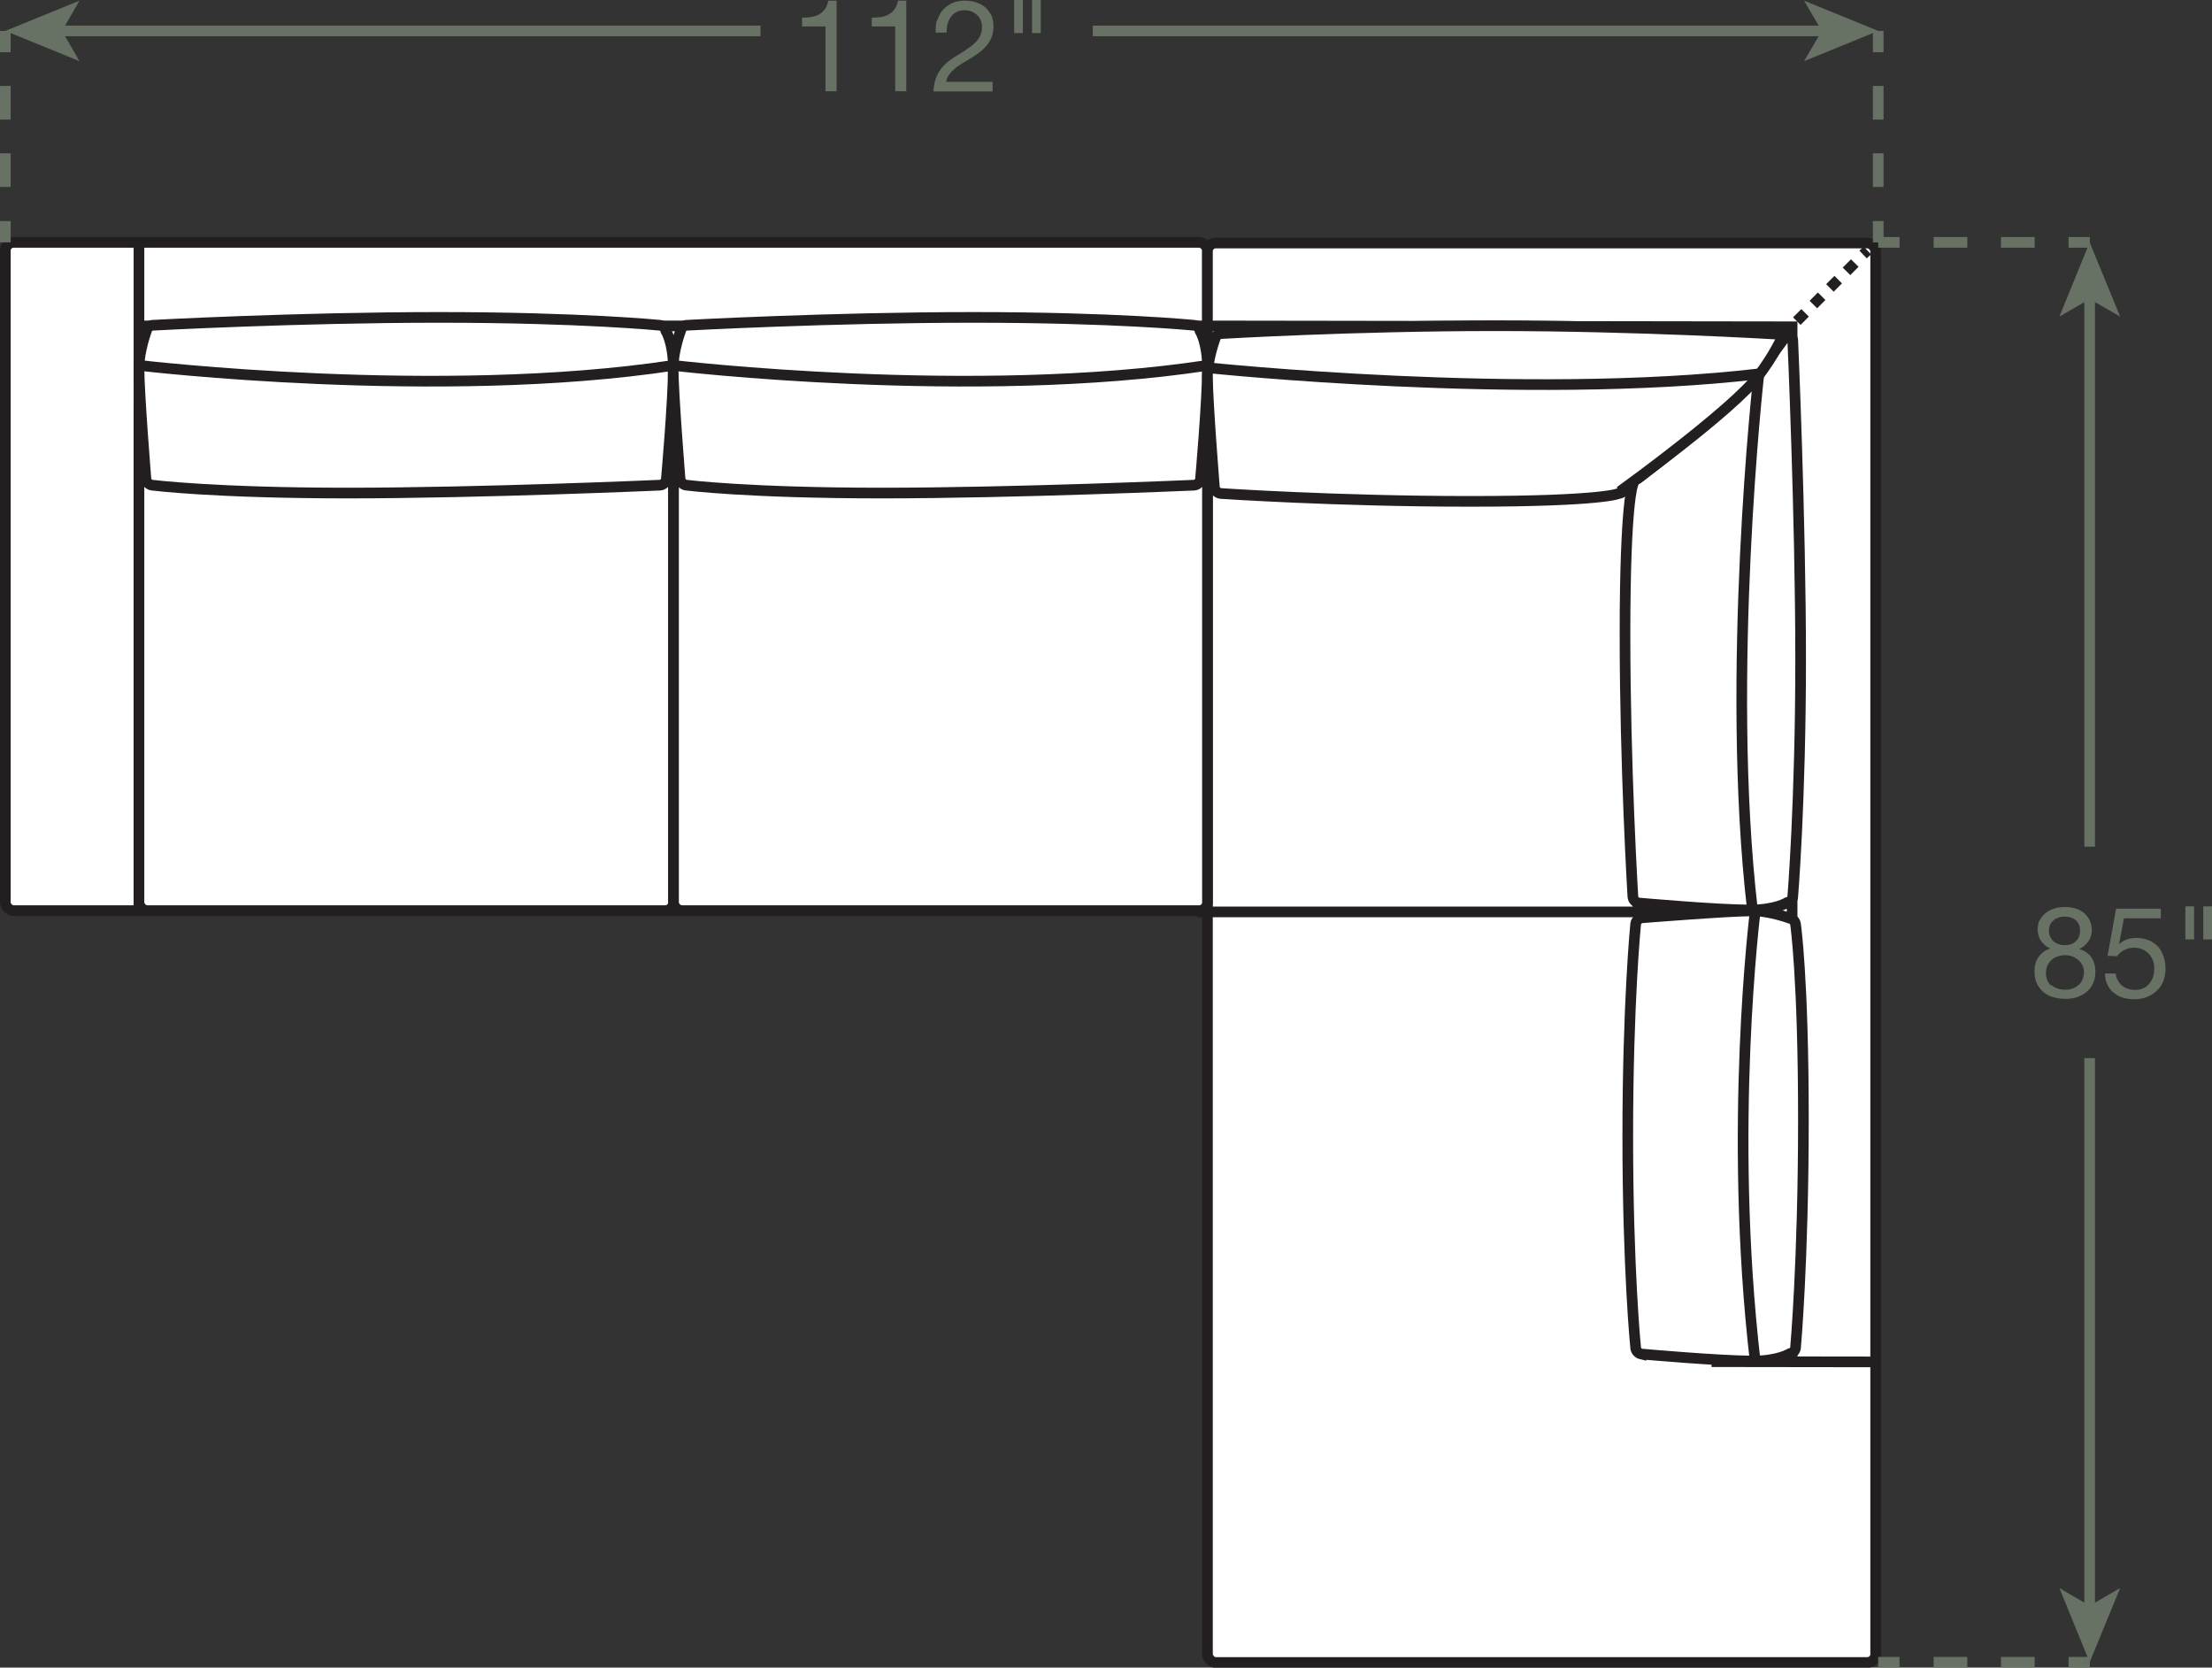 <?xml version="1.0" encoding="UTF-8"?><svg id="Layer_2" xmlns="http://www.w3.org/2000/svg" viewBox="0 0 103.78 78.23"><rect x="0" y="0" width="103.78" height="78.23" fill="#333333" stroke="none"/><defs><style>.cls-1{stroke-dasharray:1.58 1.58;}.cls-1,.cls-2{stroke:#677164;}.cls-1,.cls-2,.cls-3,.cls-4,.cls-5{stroke-width:.5px;}.cls-1,.cls-2,.cls-4,.cls-5{fill:none;}.cls-3,.cls-6{fill:#fff;}.cls-3,.cls-4,.cls-5{stroke:#231f20;}.cls-7{fill:#677164;}.cls-5{stroke-dasharray:.55 .55;}</style></defs><g id="Layer_1-2"><rect class="cls-6" x=".25" y="11.37" width="56.4" height="31.35" rx=".39" ry=".39"/><rect class="cls-4" x=".25" y="11.37" width="56.4" height="31.35" rx=".39" ry=".39"/><rect class="cls-6" x="56.65" y="11.4" width="31.35" height="66.59" rx=".39" ry=".39"/><rect class="cls-4" x="56.65" y="11.4" width="31.35" height="66.59" rx=".39" ry=".39"/><line class="cls-4" x1="87.61" y1="11.75" x2="87.41" y2="11.94"/><line class="cls-5" x1="87.02" y1="12.34" x2="80.95" y2="18.42"/><line class="cls-4" x1="80.75" y1="18.62" x2="80.55" y2="18.82"/><line class="cls-4" x1="6.52" y1="42.72" x2="6.52" y2="11.37"/><line class="cls-4" x1="6.52" y1="15.29" x2="56.65" y2="15.29"/><line class="cls-4" x1="6.52" y1="18.82" x2="56.65" y2="18.82"/><rect class="cls-6" x="6.52" y="18.82" width="25.08" height="23.9" rx=".39" ry=".39"/><rect class="cls-4" x="6.52" y="18.82" width="25.08" height="23.9" rx=".39" ry=".39"/><rect class="cls-6" x="31.6" y="18.82" width="25.05" height="23.9" rx=".39" ry=".39"/><rect class="cls-4" x="31.6" y="18.82" width="25.05" height="23.9" rx=".39" ry=".39"/><path class="cls-3" d="M31.26,22.51c-.03.13-.16.24-.29.25,0,0-8.39.37-14.66.37s-9.17-.37-9.17-.37c-.13-.01-.26-.13-.29-.25,0,0-.33-4.08-.33-5.26,0-.78.35-1.73.35-1.73.02-.13.14-.24.27-.26,0,0,6.79-.37,13.46-.37s10.37.37,10.37.37c.13.01.25.13.27.26,0,0,.35.55.35,1.73,0,1.57-.33,5.26-.33,5.26Z"/><path class="cls-4" d="M6.52,17.14s14.11,1.67,25.08,0"/><path class="cls-3" d="M56.32,22.51c-.03.13-.16.24-.29.25,0,0-8.39.37-14.66.37s-9.17-.37-9.17-.37c-.13-.01-.26-.13-.29-.25,0,0-.33-4.08-.33-5.26,0-.78.35-1.73.35-1.73.02-.13.14-.24.27-.26,0,0,6.79-.37,13.46-.37s10.37.37,10.37.37c.13.01.25.13.27.26,0,0,.35.55.35,1.73,0,1.57-.33,5.26-.33,5.26Z"/><path class="cls-4" d="M31.57,17.14s14.11,1.67,25.08,0"/><polyline class="cls-4" points="84.08 63.89 84.08 15.33 56.65 15.29"/><polyline class="cls-4" points="56.65 18.82 80.55 18.82 80.55 63.88 88 63.89"/><path class="cls-3" d="M76.99,63.52c-.13-.03-.24-.16-.25-.29,0,0-.37-3.66-.37-9.93s.37-9.95.37-9.95c.01-.13.13-.26.25-.29,0,0,4.08-.33,5.26-.33.78,0,1.73.35,1.73.35.13.02.24.14.26.27,0,0,.37,2.51.37,9.17s-.37,10.71-.37,10.71c-.01.13-.13.25-.26.27,0,0-.55.35-1.73.35-1.57,0-5.26-.33-5.26-.33Z"/><path class="cls-4" d="M82.35,42.74s-1.28,10.16,0,21.14"/><path class="cls-3" d="M76.86,42.36c-.13-.03-.24-.16-.25-.29,0,0-.37-6.04-.37-12.31s.37-7.03.37-7.03c.01-.13.13-.26.25-.29,0,0,3.69-2.84,4.87-4.02.55-.55,2.12-2.74,2.12-2.74.13.02.24.14.26.27,0,0,.37,8.32.37,14.99s-.37,11.13-.37,11.13c-.01.13-.13.25-.26.27,0,0-.55.35-1.73.35-1.57,0-5.26-.33-5.26-.33Z"/><path class="cls-4" d="M82.51,17.64s-1.57,14.08-.29,25.05"/><path class="cls-3" d="M76.24,22.9c-.03.13-.16.24-.29.25,0,0-.7.37-6.97.37s-11.71-.37-11.71-.37c-.13-.01-.26-.13-.29-.25,0,0-.33-4.08-.33-5.26,0-.78.35-1.73.35-1.73.02-.13.14-.24.27-.26,0,0,6.22-.37,12.88-.37s13.14.39,13.14.39c.13.01.25.13.27.26,0,0-.35.76-1.06,1.7-1.18,1.57-6.27,5.26-6.27,5.26Z"/><path class="cls-4" d="M56.65,17.25s14.89,1.57,25.86.29"/><line class="cls-2" x1="88.12" y1="1.45" x2="88.12" y2="2.45"/><line class="cls-1" x1="88.12" y1="4.03" x2="88.12" y2="9.58"/><line class="cls-2" x1="88.12" y1="10.37" x2="88.12" y2="11.37"/><line class="cls-2" x1=".25" y1="1.45" x2=".25" y2="2.45"/><line class="cls-1" x1=".25" y1="4.03" x2=".25" y2="9.58"/><line class="cls-2" x1=".25" y1="10.37" x2=".25" y2="11.37"/><path class="cls-7" d="M38.73,4.28V1.24h-1.1v-.41c.14,0,.28-.01.42-.03.14-.02.26-.06.37-.12.11-.06.2-.14.28-.25.08-.1.13-.24.16-.4h.39v4.25h-.51Z"/><path class="cls-7" d="M42,4.28V1.24h-1.1v-.41c.14,0,.28-.01.42-.03.14-.02.26-.06.37-.12.11-.06.2-.14.28-.25.08-.1.13-.24.16-.4h.39v4.25h-.51Z"/><path class="cls-7" d="M43.98.94c.06-.18.14-.34.26-.48.12-.13.27-.24.44-.32.18-.08.38-.11.6-.11.18,0,.36.03.52.08.16.05.3.13.42.23.12.1.21.23.29.38.07.15.1.33.1.53,0,.19-.03.35-.09.5-.06.14-.13.27-.23.39-.1.11-.21.22-.33.31s-.25.18-.38.26c-.13.08-.26.16-.4.24s-.25.16-.36.25c-.11.09-.2.18-.28.29-.08.1-.13.22-.15.35h2.18v.45h-2.78c.02-.25.06-.47.13-.65.07-.18.16-.33.27-.46.11-.13.23-.25.37-.35.14-.1.28-.19.43-.28.18-.11.34-.21.47-.31.14-.09.25-.19.34-.29.09-.1.16-.2.2-.31.05-.11.07-.24.07-.39,0-.12-.02-.22-.07-.32-.04-.09-.1-.17-.18-.24-.07-.07-.16-.12-.26-.16-.1-.04-.21-.05-.32-.05-.15,0-.28.03-.38.09-.11.06-.19.14-.26.24-.07.1-.12.21-.15.34-.03.13-.04.25-.04.38h-.51c-.01-.22,0-.42.07-.6Z"/><path class="cls-7" d="M47.99,0v1.55h-.41V0h.41ZM48.83,0v1.55h-.41V0h.41Z"/><line class="cls-2" x1="2.72" y1="1.45" x2="35.68" y2="1.45"/><polygon class="cls-7" points=".25 1.45 3.73 2.87 2.91 1.45 3.73 .03 .25 1.45"/><line class="cls-2" x1="85.65" y1="1.45" x2="51.27" y2="1.45"/><polygon class="cls-7" points="88.12 1.45 84.64 .03 85.47 1.45 84.64 2.87 88.12 1.45"/><line class="cls-2" x1="98.05" y1="77.98" x2="97.05" y2="77.98"/><line class="cls-1" x1="95.46" y1="77.98" x2="89.92" y2="77.98"/><line class="cls-2" x1="89.12" y1="77.98" x2="88.12" y2="77.98"/><line class="cls-2" x1="98.05" y1="11.37" x2="97.05" y2="11.37"/><line class="cls-1" x1="95.46" y1="11.37" x2="89.92" y2="11.37"/><line class="cls-2" x1="89.12" y1="11.37" x2="88.12" y2="11.37"/><path class="cls-7" d="M95.7,43.17c.07-.13.16-.25.28-.34.12-.09.25-.16.4-.21.15-.05.31-.07.47-.07.23,0,.43.03.59.09.16.06.3.14.4.25.1.1.18.22.23.35s.07.26.07.4c0,.19-.05.37-.16.52-.11.16-.25.28-.43.36.26.08.45.21.57.39.12.18.19.41.19.67,0,.21-.04.39-.11.55-.07.16-.17.29-.3.4-.13.11-.28.19-.45.25-.17.06-.36.08-.55.08s-.39-.03-.57-.08c-.18-.05-.33-.13-.46-.24-.13-.11-.23-.24-.31-.41-.07-.16-.11-.35-.11-.57,0-.25.06-.47.19-.66.13-.19.31-.32.55-.41-.18-.07-.32-.19-.43-.35-.11-.16-.16-.34-.16-.53,0-.18.03-.33.1-.46ZM96.25,46.21c.17.15.39.22.65.22.13,0,.25-.02.35-.06.11-.04.2-.1.28-.17s.14-.16.18-.26c.04-.1.06-.21.06-.33s-.02-.22-.07-.32c-.05-.1-.11-.18-.19-.25s-.17-.13-.28-.17c-.11-.04-.22-.06-.34-.06s-.24.02-.35.06-.21.09-.29.17c-.08.07-.15.16-.19.26-.05.1-.07.21-.07.34,0,.26.08.46.25.6ZM96.2,43.96c.04.09.09.16.16.21.07.06.15.1.24.13.09.03.19.04.29.04.2,0,.37-.06.5-.18s.2-.29.2-.5-.07-.38-.2-.49c-.13-.11-.31-.17-.51-.17-.1,0-.2.01-.29.04-.09.03-.17.07-.24.13-.07.06-.12.12-.16.2s-.06.17-.06.28c0,.12.02.22.06.3Z"/><path class="cls-7" d="M99.65,43.07l-.23,1.22h.01c.09-.09.21-.17.36-.22.15-.05.29-.07.44-.07.19,0,.37.03.53.09.17.06.31.15.44.27s.22.27.29.46c.07.18.11.4.11.64,0,.18-.03.36-.09.53-.06.17-.15.32-.28.45s-.28.24-.47.32c-.19.08-.4.12-.65.12-.18,0-.36-.03-.52-.08-.16-.05-.3-.13-.43-.23-.12-.1-.22-.23-.29-.38-.07-.15-.11-.32-.11-.52h.51c0,.11.03.21.08.3.05.09.11.18.19.25.08.07.17.12.28.16.11.04.22.06.35.06.12,0,.24-.02.34-.06.11-.04.21-.1.29-.19s.15-.19.2-.32.07-.27.07-.44c0-.14-.02-.27-.07-.39s-.11-.22-.2-.31-.18-.15-.3-.2-.25-.07-.39-.07c-.17,0-.32.04-.45.11s-.25.17-.34.29l-.44-.02.4-2.21h2.1v.45h-1.72Z"/><path class="cls-7" d="M102.94,42.52v1.55h-.41v-1.55h.41ZM103.78,42.52v1.55h-.41v-1.55h.41Z"/><line class="cls-2" x1="98.04" y1="13.84" x2="98.04" y2="39.72"/><polygon class="cls-7" points="98.04 11.37 96.62 14.85 98.04 14.03 99.47 14.85 98.04 11.37"/><line class="cls-2" x1="98.04" y1="75.51" x2="98.04" y2="49.64"/><polygon class="cls-7" points="98.04 77.98 99.47 74.5 98.04 75.33 96.62 74.5 98.04 77.98"/><line class="cls-6" x1="56.17" y1="42.78" x2="80.26" y2="42.78"/><line class="cls-4" x1="56.17" y1="42.78" x2="80.26" y2="42.78"/></g></svg>